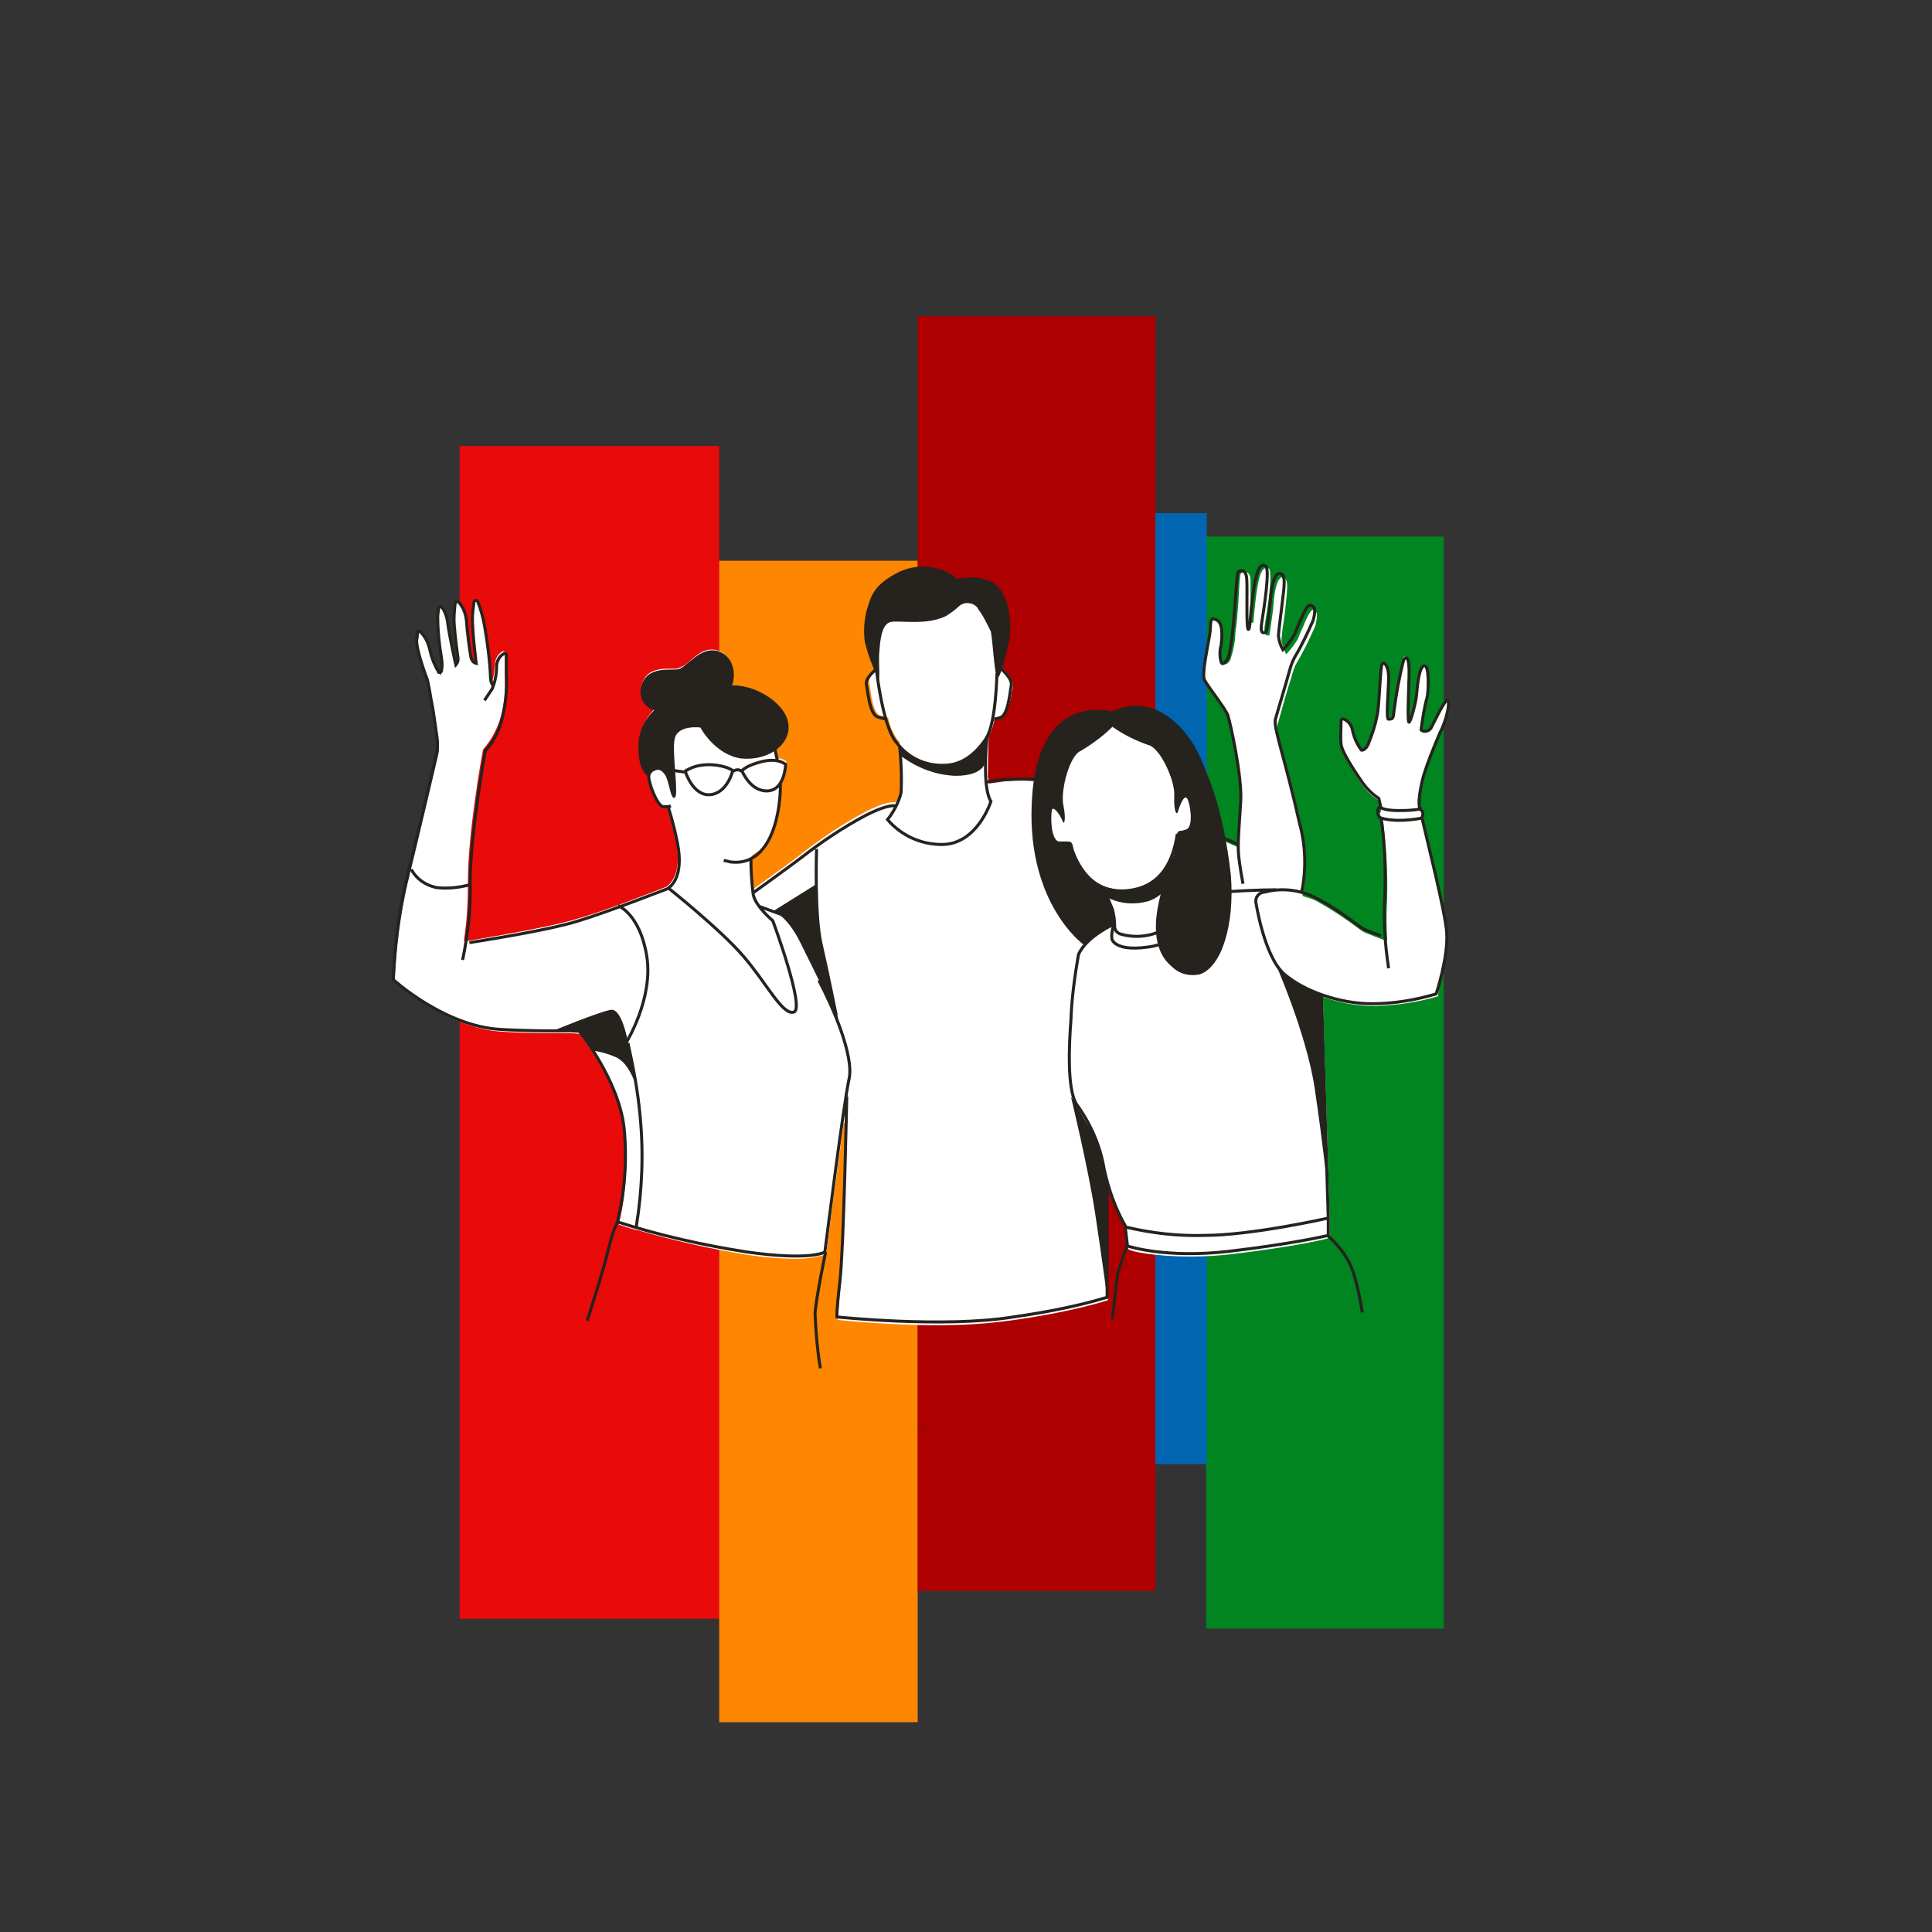 <?xml version="1.0" encoding="utf-8"?>
<!-- Generator: Adobe Illustrator 26.2.1, SVG Export Plug-In . SVG Version: 6.00 Build 0)  -->
<svg version="1.1" id="Layer_1" xmlns="http://www.w3.org/2000/svg" xmlns:xlink="http://www.w3.org/1999/xlink" x="0px" y="0px"
	 viewBox="0 0 256 256" style="enable-background:new 0 0 256 256;" xml:space="preserve">
<rect x="0" y="0" width="256" height="256" fill="#333333" stroke="none"/>
<style type="text/css">
	.st0{fill:#E90A0A;}
	.st1{fill:#FF8600;}
	.st2{fill:#AE0000;}
	.st3{fill:#008520;}
	.st4{fill:#0066B1;}
	.st5{fill:#26221E;}
	.st6{fill:#FFFFFF;}
	.st7{fill:none;stroke:#26221E;stroke-width:0.4;stroke-miterlimit:10;}
</style>
<rect x="60.9" y="59.1" class="st0" width="34.4" height="155.4"/>
<rect x="95.3" y="74.3" class="st1" width="26.3" height="153.9"/>
<rect x="121.6" y="41.9" class="st2" width="31.5" height="168.9"/>
<rect x="159.8" y="71.1" class="st3" width="31.5" height="144.7"/>
<rect x="153.1" y="68" class="st4" width="6.8" height="126"/>
<path class="st5" d="M122.8,188.8l-1.5,0.2C121.9,189,122.4,188.9,122.8,188.8z"/>
<path class="st6" d="M191.7,123.5c-0.1-1.9-1.2-7-3.3-15.1v-0.2c0.1-0.2,0.2-0.4,0.1-0.7c-0.1-0.2-0.2-0.3-0.3-0.4h0l-0.1-0.2
	c-0.3-1.1,0.4-3.8,0.5-4.1c0.6-2,1.4-3.9,2.2-5.8c0.8-1.5,1.3-3.7,1.1-4.2c0,0,0-0.1-0.1-0.1c-0.3,0-1.2,1.4-2.2,3.7
	c-0.1,0.3-0.4,0.4-0.7,0.4c-0.2,0-0.4,0-0.5-0.1v-0.1c0.1-1.1,0.3-2.1,0.6-3.2c0.1-0.5,0.2-0.8,0.2-1.1c0.1-0.8,0.3-3.7-0.2-4.2
	c0,0-0.1-0.1-0.2-0.1c-0.6,0.1-0.8,1.9-1,3.2l-0.1,0.7c-0.2,1.1-0.4,2.1-0.8,3.2l-0.3,0.8l-0.1-0.9c0-0.6,0-1.7,0-2.8V92
	c0-0.8,0.1-1.6,0.1-2.4c0-2.1-0.2-2.6-0.4-2.6s-0.2,0-0.3,0.2c-0.6,2.3-1,4.6-1.2,6.9c0,0.7-0.1,1-0.5,1H184v-0.1
	c-0.1-1.1-0.1-2.1,0-3.2c0-0.8,0.1-1.6,0.1-2.1c0-1.2-0.3-1.9-0.6-1.9c-0.1,0-0.2,0-0.3,0.3c-0.2,1.1-0.3,2.1-0.3,3.2
	c-0.1,1-0.1,2-0.2,2.7c-0.2,1.6-0.6,3.1-1.3,4.6c-0.2,0.4-0.4,0.6-0.8,0.8h-0.1l-0.1-0.1c-0.6-0.8-1-1.6-1.2-2.5
	c-0.1-0.6-0.5-1.2-1.1-1.4c-0.1-0.1-0.2-0.1-0.3,0c-0.1,0.1-0.2,0.2-0.2,0.3c-0.1,1-0.1,2.1,0,3.1c0.1,1,1.8,3.5,2.7,4.9
	c0.6,0.9,1.3,1.7,2.3,2.3h0.1v0.1c0.1,0.4,0.2,0.8,0.3,1.2v0.1l0,0.1c-0.2,0.2-0.2,0.5-0.2,0.8c0,0.2,0.2,0.4,0.4,0.6l0.1,0v0.1
	c0.4,3.4,0.6,6.7,0.5,10.1c-0.1,1.8-0.1,3.5,0,5.3v0.3l-0.3-0.1c0,0-2.4-0.9-2.8-1.1l-0.6-0.4c-1.7-1.3-3.5-2.5-5.3-3.5
	c-0.6-0.4-1.3-0.6-2-0.8l-0.2-0.1l0-0.2c0.6-2.9,0.6-5.9-0.1-8.8c-0.8-3.7-1.6-6.6-2.2-8.7c-0.8-2.9-1.2-4.5-1-5.1s0.6-2.1,1-3.5
	c0.3-1,0.6-2,0.8-2.6c0.2-0.7,0.4-1.5,0.8-2.1c0.9-1.5,1.7-3.2,2.4-4.8c0.2-1,0.3-1.5,0.1-1.8c-0.1-0.2-0.3-0.2-0.4-0.3
	c-0.4,0-1,1.4-1.4,2.4c-0.3,0.6-0.5,1.2-0.7,1.6c-0.4,0.6-0.8,1.2-1.3,1.7l-0.2,0.2l-0.1-0.3c-0.2-0.5-0.4-1-0.5-1.5
	c0-0.3,0.1-1.4,0.3-2.6s0.3-2.6,0.4-3.5c0.1-1.2,0.1-1.8-0.2-2.1c-0.1-0.1-0.2-0.2-0.4-0.2l0,0c-0.5,0-0.9,1.1-1.1,2.9l-0.1,1.2v0.1
	c-0.2,1.4-0.4,3-0.5,3.4v0.1h-0.1c-0.1,0-0.3,0-0.4-0.1c-0.2-0.2-0.2-0.6-0.1-1.4c0.8-4.6,0.9-7.2,0.5-7.4c-0.2-0.1-0.3-0.1-0.5,0
	c-0.2,0.1-0.7,0.3-1.1,3.2c-0.2,1.5-0.3,2.7-0.4,3.6l0,0.4h-0.4v-5.6c0-0.6-0.2-1-0.6-1.1c-0.2,0-0.5,0-0.7,0.2
	c-0.1,0.2-0.2,1.5-0.3,3.6v0.1c-0.1,1.3-0.2,2.7-0.3,3.4l-0.1,0.6c0,1.3-0.3,2.6-0.7,3.8c-0.2,0.3-0.4,0.5-0.6,0.5H162
	c-0.1,0-0.1-0.1-0.1-0.2c-0.2-0.7-0.2-1.5,0-2.2c0.2-1.1,0.3-3-0.7-3.4c-0.2-0.1-0.3-0.1-0.5,0c-0.2,0.1-0.2,0.5-0.2,1
	c0,0.3,0,0.7-0.1,1c-0.1,0.4-0.1,0.7-0.2,1.1v0.1c-0.3,1.8-0.8,4.3-0.5,4.9c0.4,0.7,0.9,1.5,1.4,2.2c0.6,0.8,1.2,1.6,1.7,2.5
	c0.4,0.9,1.9,8,1.7,11.4c-0.1,1.1-0.1,2.1-0.2,2.9c-0.1,1-0.1,1.9-0.1,2.7v0.3l-0.3-0.1l-1.6-0.7h-0.1V111c-0.4-2.6-1.1-5.1-2-7.6
	v0.2l-0.3-0.9c-2.1-6.3-5.8-8.1-7.3-8.6c-1.3-0.4-2.7-0.4-4,0.1c-0.4,0.1-0.7,0.2-1,0.4l-0.1,0.1l-0.1-0.1c-0.4-0.2-0.9-0.2-1.3-0.2
	c-2.7-0.2-7.2,0.8-8.6,8.9v0.2h-0.2c-1.3-0.1-2.6-0.1-3.9,0c-0.7,0.1-1.5,0.2-2.2,0.3l-0.2,0v-0.3c0-0.2-0.1-0.4-0.1-0.7
	c0-2.3,0.1-4.6,0.1-5.1v-0.1c0.4-0.7,0.6-1.5,0.8-2.3v-0.1h0.1c0.3-0.1,0.5-0.1,0.8-0.2c0.8-0.3,1.2-2.1,1.4-3.4
	c0.1-0.3,0.1-0.6,0.1-0.8c0.1-0.5-0.4-1.3-1.3-2.2l-0.1-0.1v-0.1c0.3-1.1,0.6-2.4,0.8-3.2c0.3-1.5,0.3-5.4-1.4-7.2s-4.9-1.1-5-1.1
	h-0.1l-0.1-0.1c-2.1-1.6-4.9-2-7.3-1c-3.3,1.6-3.8,3.1-4.3,4.7l-0.1,0.4c-0.3,1.3-0.4,2.7-0.2,4c0.3,1.2,0.7,2.4,1.2,3.5l0.1,0.1
	l-0.1,0.1c-0.4,0.3-1.3,1.2-1.1,1.9c0,0.2,0.1,0.5,0.1,0.8c0.2,1.3,0.5,3.2,1.3,3.5l1.1,0.3v0.1c0.2,1,0.6,1.9,1.2,2.8
	c0.1,0.1,0.2,0.2,0.3,0.3l0,0.1v0c0.2,2,0.3,4.1,0.2,6.1c-0.1,0.6-0.3,1.1-0.6,1.7l-0.1,0.1h-0.1c-0.3,0-1.3-0.1-4,1.3
	c-3,1.6-5.8,3.5-8.5,5.6c-1.1,0.9-4.9,3.6-6,4.4l-0.3,0.2v-0.3c-0.2-1.5-0.2-3.6-0.2-4v-0.1l0.1-0.1c0.3-0.2,0.6-0.4,0.9-0.6
	c2.4-2.2,3-6.9,2.9-9.3v-0.1c0.4-0.8,0.6-1.6,0.7-2.4c-0.3-0.2-0.6-0.4-0.9-0.4H103v-0.1c-0.1-0.4-0.2-0.9-0.3-1.3v-0.1l0.1-0.1
	c0.9-0.6,1.4-1.6,1.5-2.7c-0.1-1.5-0.9-2.8-2.2-3.6c-1.5-1.1-3.3-1.8-5.1-1.8h-0.3l0.1-0.3c0.3-0.9,0.3-2-0.1-2.9
	c-0.3-0.7-0.9-1.2-1.6-1.4c-1.5-0.5-2.7,0.5-3.7,1.4c-0.5,0.5-1.1,0.8-1.7,1H89c-1.4,0-3.6,0-4,2.4c-0.2,1.2,0.5,2.3,1.7,2.6
	l0.3,0.1l-0.2,0.2c-1.4,1.3-2.1,3.1-2.1,4.9c0,2.4,0.8,3.2,1.1,3.5l0.1,0.1v0.1c0,0.2,0,0.4,0,0.6c0.3,1.4,1.2,3.5,1.9,3.6h0.4
	l0.1,0.1c0.6,1.8,1.1,3.6,1.4,5.5c0.6,4-1.3,5.1-1.4,5.2c-1.3,0.5-8.1,3.2-12,4.3c-4,1.2-13.4,2.7-14.5,2.9l-0.3,0v-0.3
	c0.4-2.6,0.5-5.1,0.5-7.7c0-6.3,1.8-16.3,2-17.4l0,0l0,0c1-1.1,1.7-2.4,2.2-3.8c0.6-1.9,0.8-3.8,0.7-5.8v-3.2c0-0.1-0.1-0.2-0.2-0.2
	c0,0,0,0,0,0c0,0-0.1,0-0.1,0c-0.6,0.3-1,1-1,1.7c-0.1,0.7-0.1,1.3-0.3,2L65.3,91l-0.2-0.7c0-0.1-0.1-0.2-0.1-0.4v-0.4
	c-0.1-2.2-0.4-4.4-0.8-6.5c-0.2-1.1-0.5-2.2-0.9-3.2c-0.1-0.1-0.2-0.2-0.3-0.1c-0.1,0-0.2,0.1-0.2,0.2c-0.1,0.7-0.2,1.5-0.2,2.2
	c0,1.6,0.3,4.4,0.4,5.5l0.1,0.5l-0.4-0.3c-0.2-0.2-0.3-0.4-0.3-0.6c-0.1-1-0.5-3.4-0.6-4.9c-0.1-0.9-0.4-1.7-1-2.4
	c-0.1-0.1-0.3-0.1-0.4,0l0,0c-0.1,0-0.1,0.1-0.1,0.2c-0.1,1-0.2,1.9-0.1,2.9c0.1,1.6,0.4,3.4,0.5,4.4c0,0.2,0,0.3-0.1,0.5l-0.2,0.6
	l-0.1-0.7c-0.2-1-0.7-3.5-1-5.2c-0.1-0.7-0.3-1.3-0.7-1.9c-0.1-0.1-0.3-0.2-0.4,0l0,0c-0.1,0-0.1,0.1-0.1,0.2c0,0.3-0.1,0.6-0.1,1.1
	c0,1.4,0.1,2.9,0.4,4.3v0.2c0,0.3,0.1,0.6,0.1,0.9c0.1,0.6,0.1,1.2,0,1.7l-0.1,0.4l-0.2-0.3c-0.5-0.8-0.9-1.8-1.1-2.7
	c-0.2-1-0.6-1.9-1.3-2.6c-0.1-0.1-0.1-0.1-0.2,0c-0.1,0-0.1,0.1-0.1,0.2l-0.1,0.9c-0.1,1.4,1.4,5.2,1.4,5.3s0.2,0.8,0.5,2.6
	c0.3,1.3,0.6,3.8,0.8,5.1c0.1,0.8,0.1,1.6-0.1,2.3c-0.1,0.4-2.6,11.1-4,16.8c-1,4.3-1.5,8.6-1.7,13c0.1,0.1,7,6.2,14.2,6.6
	c2.8,0.2,5.6,0.2,8.3,0.2c0.6,0,1.3,0,2,0.1h0.1l0,0.1c0.5,0.7,5.2,6.8,5.9,12.7c0.4,4.1,0.2,8.3-0.8,12.4v0.1h0.1
	c0.3,0.1,1.1,0.4,2.3,0.7h0.1c4.8,1.4,9.7,2.5,14.7,3.3c2.1,0.3,4.3,0.5,6.4,0.5c1.3,0,2.6-0.2,3.9-0.6c0.1-1.2,1.4-10.9,2.3-17.4
	h0.4c-0.2,6.6-0.5,18.1-0.8,21.2l-0.4,4.9c0.1,0,6.4,0.7,13.3,0.7c3.4,0,6.7-0.2,10.1-0.7c4.2-0.6,8.4-1.4,12.4-2.6v-15.1l0.4,1.2
	c0.5,1.6,1.2,3.1,2,4.5v0.1l0.3,2.5c0.4,0.4,3.9,1,8.2,1c1.8,0,3.6-0.1,5.4-0.3c7.5-0.9,12.4-1.9,13.1-2.2v-2.2l-0.9-29.7l0.3,0.1
	c2.1,0.7,4.3,1.1,6.4,1.1h0.3c2.8-0.1,5.6-0.5,8.3-1.3C190.3,131.6,191.9,126.8,191.7,123.5z"/>
<path class="st7" d="M99.5,113.8c0,1.6,0.1,3.1,0.3,4.7c0.3,1.6,2.6,3.5,2.6,3.5s4.3,11.6,2.8,12.1c-1.5,0.5-3.6-3.8-6.7-7.4
	s-9.9-9-9.9-9s-7.9,3.1-12.2,4.4s-14.2,2.8-14.2,2.8 M61.3,127.2c0.7-3.4,1.1-6.8,1-10.2c0-6.6,2-17.5,2-17.5c1-1.1,1.7-2.4,2.1-3.8
	c0.6-2.1,0.8-4.3,0.7-6.4v-2.5c0-0.1-0.1-0.2-0.2-0.2c0,0,0,0,0,0c0,0-0.1,0-0.1,0c-0.6,0.3-1,1-1,1.7c0,1-0.2,2.1-0.6,3
	c-0.2,0.3-1,1.5-1,1.5 M76.8,136.7c0,0,5.2,6.4,5.9,12.8c0.4,4.2,0.1,8.4-0.9,12.4c5.6,1.8,11.4,3.1,17.2,4c8.5,1.2,10.3,0,10.3,0
	s2.5-19.8,3.2-22.9c0.7-3.1-2.2-9.7-4-13.1 M65.3,90.8c-0.2-0.3-0.3-0.6-0.3-1c-0.1-2.3-0.4-4.6-0.8-6.9c-0.2-1.1-0.5-2.2-0.9-3.2
	c-0.1-0.1-0.2-0.2-0.4-0.1c0,0,0,0,0,0l0,0c-0.1,0.1-0.1,0.1-0.1,0.2c-0.1,0.7-0.2,1.5-0.2,2.2c0,2,0.5,5.9,0.5,5.9l0,0
	c-0.4-0.1-0.6-0.4-0.7-0.8c-0.2-1.1-0.5-3.4-0.6-4.9c-0.1-0.9-0.4-1.7-1-2.4c-0.1-0.1-0.3-0.1-0.4,0l0,0c-0.1,0-0.1,0.1-0.1,0.2
	c-0.1,1-0.2,1.9-0.1,2.9c0.1,1.6,0.4,3.5,0.5,4.4c0,0.3-0.1,0.6-0.3,0.8l0,0c0,0-0.8-3.5-1.1-5.7c-0.1-0.7-0.3-1.3-0.7-1.9
	c-0.1-0.1-0.3-0.2-0.4,0l0,0c-0.1,0-0.1,0.1-0.1,0.2c0,0.3-0.1,0.6-0.1,1.1c0,1.8,0.2,3.6,0.5,5.4c0.1,0.6,0.1,1.1,0,1.7
	c0,0.1-0.1,0.2-0.3,0.2c0,0,0,0,0,0l0,0c-0.1,0-0.1,0-0.1-0.1c-0.5-0.8-0.9-1.8-1.1-2.7c-0.2-1-0.6-1.9-1.3-2.6
	c-0.1-0.1-0.2-0.1-0.3,0l0,0c0,0-0.1,0.1-0.1,0.1l-0.1,0.9c-0.1,1.4,1.4,5.3,1.4,5.3s0.2,0.6,0.5,2.6c0.3,1.3,0.6,3.7,0.8,5.1
	c0.1,0.8,0.1,1.6-0.1,2.3c-0.7,3.2-2.8,11.9-4,16.8c-1,4.3-1.5,8.6-1.7,13c0,0,6.8,6.2,14.2,6.6c3.3,0.2,6.2,0.2,8.3,0.2
	c2.9-0.1,5.7,0.5,8.4,1.5l0,0c0,0,3.6-5.8,2.7-11.4s-3.8-6.7-3.8-6.7 M84.3,162.6c0.8-4.9,1-9.9,0.5-14.9c-0.3-3.2-0.9-6.4-1.6-9.5
	 M108.4,123c-0.6-0.4-1.3-0.7-2.1-0.9c-1.4-0.4-5.7-2-5.7-2 M54.5,115.2c0.7,1.3,1.9,2.1,3.3,2.4c1.5,0.2,3.1,0,4.6-0.4 M81.9,161.9
	c0,0-0.5,0.4-1.3,3.7s-2.8,9.4-2.8,9.4 M109.4,165.9c0,0-1.3,6.2-1.4,8.2c0.1,2.4,0.3,4.8,0.7,7.2 M112.2,145.3
	c0,0-0.4,20.1-0.9,24.4s-0.4,4.8-0.4,4.8s14.2,1.5,23.4,0c4.2-0.6,8.4-1.4,12.4-2.6v-15.2 M119.2,98.8c0.2,2,0.3,4.1,0.2,6.2
	c-0.3,1.3-1,2.6-1.8,3.6c1.8,2.1,4.4,3.3,7.2,3.3c4.7,0,6.5-5.7,6.5-5.7s-0.6-0.8-0.7-3.4s0.2-5.3,0.2-5.3 M116.2,88.6
	c0,0-1.6,1.2-1.4,2.1s0.4,3.9,1.5,4.3l1.1,0.3 M116,87.6c0,0,0.8,8.5,2.8,10.8c1.5,2,3.8,3.1,6.3,3c1.6,0,3.7-0.7,5.6-3.6
	c1.3-2.1,1.4-8.6,1.4-8.6 M131.6,95.3c0,0-0.2,0.1,0.9-0.2s1.3-3.3,1.5-4.3s-1.8-2.6-1.8-2.6 M118.7,106.8c0,0-0.8-0.4-4.1,1.3
	c-3,1.6-5.8,3.5-8.5,5.6c-1.3,1-6.3,4.6-6.3,4.6 M164.1,111.9c0,0-3.2-1.4-5.2-2.3 M138.7,103.4c-1.8-0.2-3.7-0.2-5.5-0.1
	c-0.8,0-1.6,0.2-2.4,0.3 M108.2,112.5c0,0-0.3,8.7,0.6,12.6c0.9,3.9,2,9.4,2,9.4 M160.2,110.3c-0.5,0.8-0.9,1.7-1.1,2.6
	 M172.5,118.1c0.6-3,0.5-6.1-0.3-9c-1.9-8.5-3.5-12.7-3.2-13.8s1.4-4.7,1.8-6.2c0.2-0.7,0.4-1.4,0.8-2.1c0.9-1.5,1.7-3.2,2.4-4.8
	c0.4-1.5,0.2-1.9-0.4-2s-1.6,2.9-2.1,3.9c-0.4,0.7-0.9,1.4-1.5,2c-0.3-0.5-0.5-1.1-0.6-1.8c0-0.6,0.5-4.2,0.7-6.1S170,76,169.5,76
	s-0.9,1-1.1,2.9s-0.5,4.9-0.7,4.9c-0.2,0-0.8,0.4-0.5-1.4s1.1-7.1,0.5-7.4s-1.1,0-1.6,3.2s-0.4,5.3-0.7,5.2s-0.1-5.2-0.2-6.7
	s-1.1-1.1-1.2-0.8s-0.4,5.3-0.6,7.1s-0.4,3.8-0.8,4.4c-0.4,0.6-0.7,0.7-0.8,0.3c-0.2-0.7-0.2-1.5,0-2.2c0.2-1.5,0.2-3.1-0.7-3.4
	c-0.9-0.4-0.6,0.6-0.8,1.9c-0.2,1.4-1.1,5.3-0.7,6.1s2.8,3.8,3.1,4.7s1.9,8,1.7,11.4s-0.4,5.3-0.3,6.8s0.6,4.1,0.6,4.1 M146.1,117.5
	c0.5,1,0.9,2,1.3,3c0.2,0.7,0.3,1.5,0.3,2.3c0,0.5,0.4,0.9,0.9,1c2.9,0.8,6-0.2,8-2.5c0.4-0.6,0.4-1.3,0.1-1.9
	c-0.2-0.4-0.5-0.9-0.7-1.4c-0.6-1.3-0.1-6.6-0.1-6.6 M169.1,117.9c-2.1,0-6.3,0.2-8.4,0.4c-3.8,0.4-4.4,0.4-4.4,0.4 M147.7,122.4
	c0,0-3.8,1.7-4.8,4.1c-0.5,2.9-0.9,5.8-1,8.7c-0.2,2.7-0.6,9.2,0.8,11.2c1.8,2.5,3.1,5.4,3.6,8.5c0.6,2.7,1.5,5.3,2.9,7.7
	c3.4,0.8,6.9,1.2,10.3,1.1c6.4,0,16.5-2.3,16.5-2.3l-0.9-29.7 M183,124c-0.8-0.3-1.7-0.6-2.5-1c-1.9-1.4-3.8-2.8-5.9-3.9
	c-2.2-1.2-4.7-1.5-7-0.9c-0.6,0-1.2,0.5-1.2,1.2l0,0l0,0c0,0,0,0.1,0,0.1c0,0,1.1,7.3,3.8,9.6c2.7,2.3,7.4,3.9,11.6,3.9
	c2.9,0,5.8-0.5,8.5-1.3c0,0,1.6-4.8,1.4-8.1c-0.2-2.8-2.5-11.8-3.3-15.3 M188.2,107.2c0-0.1,0-0.2-0.1-0.2c-0.3-1.2,0.5-4.1,0.5-4.1
	c0.6-2,1.4-3.9,2.2-5.8c0.9-1.7,1.4-4.2,1-4.3s-1.9,3.2-2.2,3.7c-0.3,0.4-0.8,0.5-1.2,0.3l0,0l0,0l-0.1-0.1c0.2-1.4,0.4-2.9,0.8-4.3
	c0.2-0.9,0.3-4.4-0.4-4.2s-0.9,2.8-1,3.9s-0.8,3.6-1,3.6s-0.1-2.9,0-5.9s-0.4-2.8-0.7-2.4c-0.6,2.3-1,4.6-1.3,6.9
	c-0.1,1.2-0.3,0.9-0.7,1s0-3.8,0-5.5s-0.7-2.3-0.9-1.7s-0.3,4.1-0.5,5.9c-0.2,1.6-0.7,3.1-1.3,4.6c-0.4,0.9-0.9,0.8-0.9,0.8
	c-0.6-0.8-1-1.7-1.2-2.7c-0.1-0.6-0.6-1.2-1.1-1.4c-0.2-0.1-0.3,0-0.4,0.1c0,0,0,0.1,0,0.1c0,0.8-0.1,2.4,0,3.1
	c0.1,1,1.6,3.3,2.7,4.9c0.6,0.9,1.4,1.7,2.3,2.3c0.1,0.4,0.2,0.9,0.3,1.3 M183,108.4c0.5,3.4,0.6,6.8,0.5,10.2
	c-0.2,3.2,0,6.5,0.5,9.7 M149.1,162.6l0.3,2.5c0,0,5,1.7,13.5,0.7s13.1-2.1,13.1-2.1v-2.3 M180.5,173.9c0,0-0.7-5.1-2-7.1
	c-0.7-1.2-1.6-2.2-2.6-3.1 M149.3,165.1c0,0-1.1,3.2-1.2,3.7s-0.7,6-0.7,6 M188.5,107.6c-0.1-0.2-0.2-0.3-0.4-0.4
	c-1,0.2-1.9,0.2-2.9,0.2c-2,0-2.4-0.5-2.4-0.5c-0.2,0.2-0.3,0.5-0.2,0.9c0,0.3,0.2,0.5,0.4,0.6c0.7,0.2,1.5,0.3,2.3,0.3
	c1,0,2.1-0.1,3.1-0.3C188.5,108.1,188.6,107.8,188.5,107.6L188.5,107.6z M141.8,111.8c1,3.4,3.2,6.7,7.7,6.2s6-4.1,6.5-7.5
	 M147.6,122.4c0,0-0.5,1.6-0.2,2.2c0.6,1,2.5,1.2,4.6,0.9c1.9-0.2,3.6-1.1,4.9-2.4c0.7-0.9,1.1-2,0.9-3.2c-0.3-0.9-1.6-0.9-1.6-0.9
	 M103,100.8c-0.5-2.8-1.9-7.5-6.4-7.6c-6.1-0.2-7.8,2.9-8.1,6c0,0.4-0.1,0.9-0.1,1.5 M95.9,114c0.3,0.1,0.6,0.1,0.8,0.2
	c5.7,0.8,6.8-7.1,6.7-10.5 M87.2,101.8c0,0-1.5,0.1-1.2,1.5s1.2,3.5,1.9,3.6c0.3,0,0.7,0,1-0.1 M88.5,117.7c0,0,2-1,1.4-5.2
	c-0.3-1.9-0.8-3.8-1.4-5.7 M90.8,102.2c0,0,1,3.3,3.3,3.1s3-3.2,3-3.2c-0.6-0.4-1.4-0.6-2.1-0.7C92.1,101,90.7,102.3,90.8,102.2
	L90.8,102.2z M87.2,101.8l3.5,0.5 M98.4,102.3c0,0-0.1-0.2-0.6-0.3c-0.3,0-0.6,0.1-0.8,0.3 M100.3,101.1c-0.7,0.2-1.4,0.5-2,1
	c0,0,1.1,2.8,3.4,2.7s2.4-3.5,2.4-3.5S103,100.2,100.3,101.1L100.3,101.1z"/>
<path class="st5" d="M126.9,76.7c-2.1-1.7-5.1-2.1-7.6-1c-3.7,1.8-3.9,3.4-4.5,5.3c-0.3,1.3-0.4,2.7-0.2,4.1c0.4,1.6,1,3.2,1.7,4.7
	c0.4,0.9,0.1-1.9,0.2-3.2s0.2-4,1.6-4.2s4.7,0.5,7.3-0.8c0.6-0.4,1.2-0.8,1.7-1.3c0.7-0.6,1.8-0.5,2.4,0.2c0,0.1,0.1,0.1,0.1,0.2
	c0.7,0.9,1.2,2,1.7,3c0.3,1.8,0.5,6.2,0.9,6.1s1.2-3.3,1.5-4.8s0.3-5.5-1.5-7.3S126.9,76.7,126.9,76.7z"/>
<path class="st5" d="M159.9,102.5L159.9,102.5c-2-6-5.5-8.1-7.4-8.7c-1.4-0.4-2.8-0.4-4.2,0.1c-0.4,0.1-0.8,0.2-1.1,0.4
	c-0.5-0.2-0.9-0.3-1.4-0.2c-2.8-0.2-8.7,0.9-9.1,12.6c-0.5,13.1,6.8,18.4,6.8,18.4l0,0l0.2,0.2l0.3-0.3c0,0,0.3-0.3,1.3-1.1
	c0.7-0.6,1.6-1,2.5-1.3c0-0.7-0.1-1.4-0.3-2c-0.2-0.5-0.4-1.1-0.6-1.6l0,0c1.7,0.8,3.5,0.9,5.3,0.4c0.6-0.2,1.1-0.5,1.6-0.9
	c-0.9,3.4-1.2,7.4,1.5,9.6c1,1,2.4,1.3,3.7,1l0,0c2.9-1,4.6-6.6,4.1-13.1C162.1,107,159.9,102.5,159.9,102.5z M157.2,109.9
	c-0.3,0.1-0.6,0.2-0.9,0.2c-0.2,0-0.4,0.5-0.4,0.5s-0.1,0.6-0.3,1.3c0,0.4,0,0.9,0,1.3c-0.1,0.1-0.2,0.3-0.3,0.6l-0.1-0.1
	c0,0-1.4,3.8-4.8,4.2c-1.7,0.2-3.5-0.1-5.1-0.8l-1.2-0.9c-1.4-1.1-2-4.3-2-4.3c-0.1-0.3-0.3-0.4-0.6-0.4c-0.4,0-0.8,0-1.2,0
	c-1.1-0.2-1.1-3.6-0.9-4.2s1.2,0.9,1.4,1.5s0.5-0.2,0.1-2.1s0.8-6.6,2.3-7.2c1.5-0.9,2.9-1.9,4.2-3.2c1.4,1,3,1.8,4.7,2.4
	c1.6,0.3,3.6,4.7,3.5,6.7s0.3,2.8,0.5,2.1s0.8-2.3,1.2-1.7S158.2,109.5,157.2,109.9z"/>
<path class="st5" d="M102.2,92.6c-1.5-1.1-3.3-1.8-5.2-1.8c0.6-1.6,0.1-3.9-1.8-4.5c-2.5-0.8-4.2,2.3-5.5,2.4s-4.3-0.4-4.8,2.6
	c-0.2,1.3,0.6,2.5,1.8,2.8c-1.4,1.3-2.2,3.1-2.1,5.1c0,3.2,1.4,3.7,1.4,3.7s0.7-1.9,2-0.4c0.7,0.8,0.8,3.5,1.4,3.2s-0.4-5.9,0-7.8
	s3.4-1.5,3.4-1.5s1.9,3.6,5.4,4.1C103.4,101,107.1,96.3,102.2,92.6z"/>
<path class="st5" d="M170.8,129.5c-0.8-0.7-1.4-1.5-2-2.3c0,0,4.3,9.6,5.4,17s1.6,12.4,1.6,12.4l-0.7-24.8
	C173.5,131.2,172.1,130.5,170.8,129.5z"/>
<path class="st5" d="M141.9,145.3c0,0,2.3,9.5,3.2,15.4s1.6,11.2,1.6,11.2l0.1-14.9c-0.5-2.4-1.2-4.8-2.1-7
	C143.5,148,141.9,145.3,141.9,145.3z"/>
<path class="st5" d="M108.1,117.2l-5.6,3.5c0,0,1.8,0.7,3.5,4.1s5.1,10.4,5.1,10.4s-1.3-6.1-2-8.8
	C108.5,123.4,108.1,120.3,108.1,117.2z"/>
<path class="st5" d="M81,133.8c-1.5,0.2-8,2.9-8,2.9l3.8-0.1l1.8,2.6c1,0.2,1.9,0.4,2.8,0.8c1.8,0.6,2.7,3.4,2.7,3.4s-0.2-1-0.5-3.1
	S82.5,133.7,81,133.8z"/>
<path class="st5" d="M125.5,101.4c-2.4,0.1-4.7-0.8-6.3-2.5l0.1,1.2c2.1,1.6,4.6,2.6,7.3,2.7c4,0,4-2,4-2.1c0-1.1,0.1-2.2,0.2-3.2
	C130.8,97.5,128.8,101.4,125.5,101.4z"/>
</svg>
